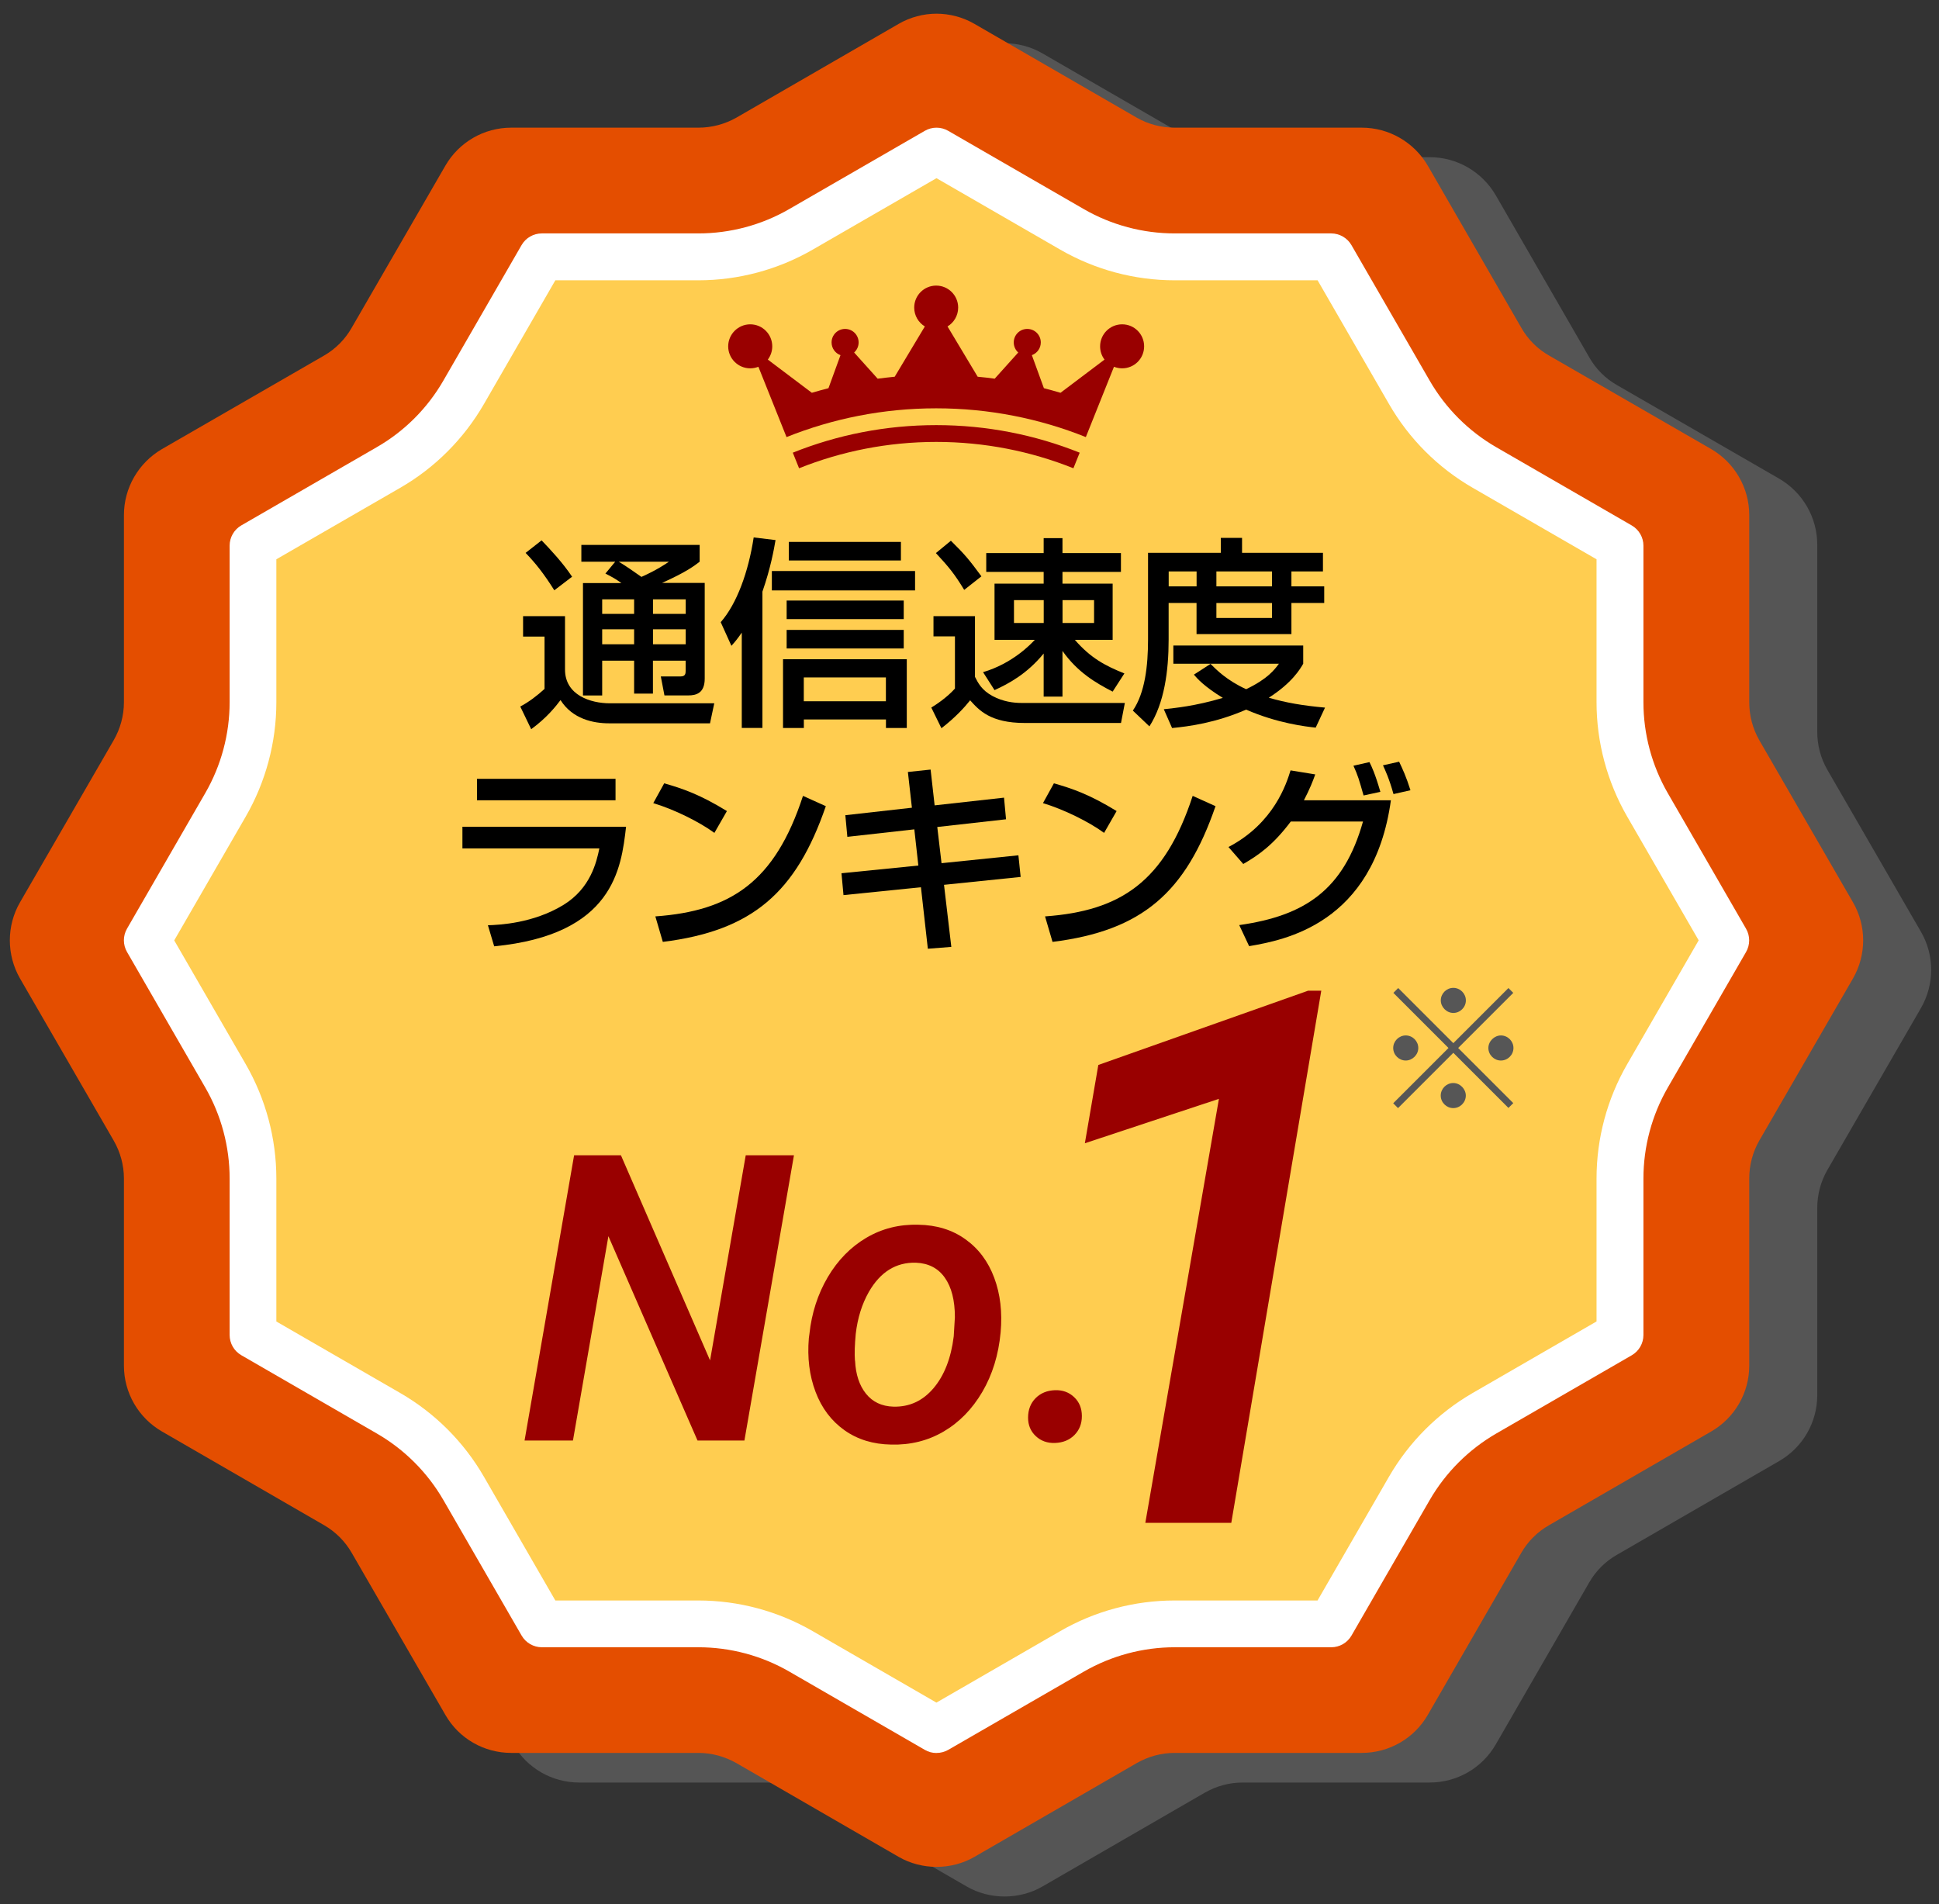 <?xml version="1.0" encoding="UTF-8"?>
<svg id="_レイヤー_21" data-name="レイヤー 21" xmlns="http://www.w3.org/2000/svg" viewBox="0 0 337 331">
  <rect x="0" y="0" width="337" height="331" fill="#333333" stroke="none"/>
  <defs>
    <style>
      .cls-1 {
        fill: #000;
      }

      .cls-1, .cls-2, .cls-3, .cls-4, .cls-5, .cls-6, .cls-7, .cls-8 {
        stroke-width: 0px;
      }

      .cls-2 {
        fill: #565656;
      }

      .cls-3 {
        fill: #a4a4a5;
      }

      .cls-9 {
        opacity: .3;
      }

      .cls-4, .cls-6 {
        fill: #900;
      }

      .cls-5 {
        fill: #e44e00;
      }

      .cls-6 {
        fill-rule: evenodd;
      }

      .cls-7 {
        fill: #fff;
      }

      .cls-8 {
        fill: #ffcd50;
      }
    </style>
  </defs>
  <g class="cls-9">
    <path class="cls-3" d="M333.87,175.2l-16.28,28.17c-1.15,2-1.75,4.28-1.75,6.61v32.53c0,4.71-2.52,9.07-6.61,11.43l-28.17,16.28c-2.03,1.15-3.7,2.82-4.85,4.82l-16.25,28.17c-2.38,4.11-6.74,6.61-11.46,6.61h-32.53c-2.33,0-4.6.63-6.6,1.78l-28.17,16.28c-2.03,1.18-4.33,1.75-6.61,1.75s-4.58-.58-6.6-1.75l-28.17-16.28c-2.03-1.15-4.3-1.78-6.63-1.78h-32.53c-4.71,0-9.07-2.49-11.43-6.61l-16.28-28.17c-1.15-2-2.82-3.67-4.82-4.82l-28.17-16.28c-4.08-2.36-6.6-6.71-6.6-11.43v-32.53c0-2.33-.63-4.6-1.78-6.61l-16.28-28.17c-2.36-4.11-2.36-9.15,0-13.24l16.28-28.17c1.15-2,1.78-4.28,1.78-6.6v-32.53c0-4.71,2.52-9.07,6.6-11.46l28.17-16.25c2-1.15,3.67-2.82,4.82-4.85l16.28-28.17c2.36-4.08,6.71-6.61,11.43-6.61h32.53c2.33,0,4.6-.6,6.63-1.75l28.17-16.28c2.03-1.18,4.33-1.78,6.6-1.78s4.58.6,6.61,1.78l28.17,16.28c2,1.15,4.28,1.75,6.6,1.75h32.53c4.71,0,9.07,2.52,11.46,6.61l16.25,28.17c1.15,2.03,2.82,3.7,4.85,4.85l28.17,16.25c4.08,2.38,6.61,6.74,6.61,11.46v32.53c0,2.33.6,4.6,1.75,6.6l16.28,28.17c2.36,4.08,2.36,9.13,0,13.24Z"/>
  </g>
  <path class="cls-5" d="M322.05,170.07l-16.28,28.17c-1.15,2-1.75,4.28-1.75,6.6v32.53c0,4.71-2.52,9.07-6.6,11.43l-28.17,16.28c-2.03,1.15-3.7,2.82-4.85,4.82l-16.25,28.17c-2.38,4.11-6.74,6.6-11.46,6.6h-32.53c-2.33,0-4.6.63-6.61,1.78l-28.17,16.28c-2.03,1.18-4.33,1.75-6.61,1.75s-4.58-.58-6.6-1.75l-28.17-16.28c-2.03-1.15-4.3-1.78-6.63-1.78h-32.53c-4.71,0-9.07-2.49-11.43-6.6l-16.28-28.17c-1.15-2-2.82-3.67-4.82-4.82l-28.17-16.28c-4.08-2.36-6.6-6.71-6.6-11.43v-32.53c0-2.33-.63-4.6-1.78-6.6l-16.28-28.17c-2.36-4.11-2.36-9.15,0-13.24l16.28-28.17c1.15-2,1.78-4.28,1.78-6.61v-32.53c0-4.71,2.52-9.07,6.6-11.46l28.17-16.25c2-1.15,3.67-2.82,4.82-4.85l16.28-28.17c2.36-4.08,6.71-6.6,11.43-6.6h32.53c2.33,0,4.6-.6,6.63-1.75l28.17-16.28c2.03-1.18,4.33-1.78,6.6-1.78s4.58.6,6.61,1.78l28.17,16.28c2,1.15,4.28,1.75,6.61,1.75h32.53c4.71,0,9.07,2.52,11.46,6.6l16.25,28.17c1.15,2.03,2.82,3.7,4.85,4.85l28.17,16.25c4.08,2.38,6.6,6.74,6.6,11.46v32.53c0,2.33.6,4.6,1.75,6.61l16.28,28.17c2.36,4.08,2.36,9.13,0,13.24Z"/>
  <path class="cls-8" d="M139.2,287.02c-5.4-3.12-11.57-4.78-17.83-4.78h-27.2l-13.6-23.56c-3.12-5.41-7.63-9.92-13.05-13.05l-23.56-13.6v-27.2c0-6.25-1.65-12.42-4.78-17.83l-13.6-23.56,13.6-23.56c3.13-5.42,4.78-11.59,4.78-17.83v-27.2l23.56-13.6c5.41-3.12,9.93-7.64,13.06-13.06l13.6-23.55h27.2c6.25,0,12.41-1.65,17.83-4.77l23.57-13.6,23.56,13.6c5.42,3.13,11.58,4.78,17.83,4.78h27.2l13.6,23.56c3.13,5.42,7.64,9.93,13.06,13.06l23.55,13.6v27.2c0,6.25,1.65,12.41,4.78,17.83l13.6,23.56-13.6,23.56c-3.13,5.42-4.78,11.59-4.78,17.84v27.2l-23.56,13.6c-5.43,3.14-9.94,7.65-13.06,13.06l-13.6,23.55h-27.2c-6.26,0-12.43,1.66-17.85,4.79l-23.54,13.59-23.56-13.6Z"/>
  <path class="cls-7" d="M162.76,304.69c-.7,0-1.41-.18-2.03-.55l-23.55-13.6c-4.79-2.77-10.26-4.23-15.8-4.23h-27.2c-1.45,0-2.8-.78-3.52-2.03l-13.6-23.56c-2.77-4.79-6.76-8.79-11.56-11.56l-23.56-13.61c-1.26-.73-2.03-2.07-2.03-3.52v-27.2c0-5.54-1.46-11-4.23-15.8l-13.6-23.56c-.73-1.26-.73-2.81,0-4.07l13.6-23.56c2.77-4.8,4.23-10.26,4.23-15.8v-27.2c0-1.45.78-2.8,2.03-3.52l23.55-13.6c4.8-2.76,8.8-6.76,11.57-11.57l13.59-23.55c.73-1.26,2.07-2.03,3.53-2.03h27.2c5.54,0,11-1.46,15.79-4.23l23.56-13.6c1.26-.73,2.81-.73,4.07,0l23.56,13.6c4.8,2.77,10.26,4.23,15.8,4.23h27.2c1.45,0,2.8.78,3.52,2.03l13.6,23.56c2.77,4.8,6.77,8.8,11.57,11.57l23.55,13.6c1.26.73,2.03,2.07,2.03,3.52v27.2c0,5.53,1.46,11,4.23,15.8l13.6,23.56c.73,1.26.73,2.81,0,4.07l-13.6,23.56c-2.77,4.8-4.23,10.27-4.23,15.8v27.2c0,1.45-.78,2.8-2.03,3.52l-23.55,13.6c-4.8,2.78-8.8,6.78-11.57,11.57l-13.59,23.55c-.73,1.26-2.07,2.03-3.52,2.03h-27.2c-5.54,0-11.01,1.47-15.81,4.24l-23.55,13.59c-.63.36-1.33.54-2.03.54ZM96.51,278.18h24.85c6.97,0,13.84,1.84,19.87,5.32l21.52,12.43,21.51-12.42c6.03-3.49,12.91-5.33,19.88-5.33h24.85l12.42-21.52c3.48-6.02,8.51-11.06,14.55-14.55l21.52-12.43v-24.85c0-6.96,1.84-13.83,5.33-19.87l12.42-21.52-12.43-21.52c-3.48-6.04-5.32-12.91-5.32-19.86v-24.85l-21.51-12.42c-6.04-3.48-11.07-8.51-14.55-14.55l-12.42-21.52h-24.85c-6.96,0-13.83-1.84-19.86-5.32l-21.53-12.43-21.53,12.43c-6.03,3.48-12.9,5.32-19.86,5.32h-24.85l-12.42,21.52c-3.49,6.04-8.52,11.08-14.55,14.55l-21.52,12.42v24.85c0,6.96-1.84,13.83-5.32,19.87l-12.43,21.52,12.43,21.52c3.48,6.04,5.32,12.91,5.32,19.87v24.85l21.53,12.43c6.03,3.48,11.06,8.51,14.54,14.54l12.42,21.52Z"/>
  <g>
    <path class="cls-6" d="M162.72,73.89c-8.81,0-17.22,1.7-24.93,4.79l1.09,2.71c7.37-2.95,15.42-4.58,23.84-4.58s16.47,1.63,23.84,4.58l1.09-2.71c-7.71-3.09-16.12-4.79-24.93-4.79h0Z"/>
    <path class="cls-6" d="M146.88,57.17h0c1.3,0,2.35,1.05,2.35,2.35,0,.69-.3,1.31-.78,1.75l4.09,4.55c.98-.13,1.97-.24,2.96-.34l5.24-8.74c-1.11-.67-1.85-1.89-1.85-3.28,0-2.11,1.71-3.82,3.82-3.82s3.82,1.71,3.82,3.82c0,1.39-.74,2.61-1.85,3.28l5.24,8.74c.99.09,1.98.2,2.96.34l4.09-4.55c-.48-.43-.78-1.06-.78-1.75,0-1.3,1.05-2.35,2.35-2.35s2.35,1.05,2.35,2.35c0,1.01-.64,1.88-1.55,2.21l2.09,5.74c.97.25,1.93.52,2.89.8l7.65-5.77c-.49-.64-.77-1.44-.77-2.3,0-2.11,1.71-3.83,3.83-3.83s3.82,1.71,3.82,3.83-1.71,3.82-3.82,3.82c-.5,0-.98-.1-1.42-.27l-4.89,12.22c-8.04-3.22-16.82-5-26.01-5s-17.97,1.78-26.01,5l-4.89-12.22c-.44.17-.92.27-1.42.27-2.11,0-3.83-1.72-3.83-3.82s1.72-3.83,3.83-3.83,3.83,1.71,3.83,3.83c0,.86-.29,1.66-.77,2.3l7.65,5.77c.96-.28,1.92-.55,2.89-.8l2.09-5.74c-.9-.32-1.55-1.19-1.55-2.21,0-1.3,1.05-2.35,2.35-2.35h0Z"/>
  </g>
  <g>
    <g>
      <path class="cls-4" d="M129.37,250.38h-8.14l-15.49-35.52-6.16,35.52h-8.41l8.61-49.58h8.14l15.49,35.65,6.2-35.65h8.38l-8.61,49.58Z"/>
      <path class="cls-4" d="M140.68,231.83c.39-3.61,1.45-6.89,3.18-9.84,1.74-2.95,3.97-5.23,6.69-6.84,2.72-1.61,5.74-2.37,9.06-2.28,3.16.05,5.88.88,8.17,2.52,2.29,1.63,3.97,3.87,5.02,6.71,1.06,2.84,1.42,5.99,1.11,9.47-.36,3.91-1.43,7.36-3.18,10.35-1.76,3-4.01,5.3-6.74,6.9-2.74,1.6-5.77,2.35-9.11,2.26-3.13-.05-5.84-.88-8.12-2.5-2.28-1.62-3.96-3.85-5.02-6.67-1.07-2.83-1.45-5.94-1.16-9.35l.1-.72ZM148.61,236.49c.11,2.38.74,4.3,1.89,5.74,1.15,1.44,2.74,2.2,4.78,2.26,2.77.07,5.09-1,6.96-3.2,1.87-2.2,3.05-5.21,3.52-9.02l.2-3.34c0-2.91-.58-5.19-1.74-6.84-1.16-1.66-2.84-2.53-5.04-2.62-3.45-.09-6.17,1.6-8.17,5.07-1.2,2.11-1.96,4.54-2.28,7.29-.18,1.91-.23,3.46-.14,4.66Z"/>
      <path class="cls-4" d="M178.68,246.4c0-1.38.44-2.51,1.31-3.39.87-.87,1.99-1.33,3.35-1.38,1.34-.05,2.46.36,3.35,1.21.9.85,1.34,1.95,1.34,3.29s-.43,2.41-1.29,3.29c-.86.87-1.99,1.33-3.37,1.38-1.34.05-2.46-.35-3.35-1.19-.9-.84-1.34-1.91-1.34-3.2Z"/>
    </g>
    <path class="cls-4" d="M214,264.68h-14.94l12.79-73.69-23.3,7.72,2.34-13.61,36.47-12.91h2.28l-15.64,92.49Z"/>
  </g>
  <g>
    <path class="cls-1" d="M162.24,107.09h7.21v10.55c.53,1.05,1.16,2.32,3.06,3.34,1.83.98,3.66,1.2,5.03,1.2h17.96l-.67,3.48h-16.73c-5.98,0-7.94-2.22-9.49-3.94-.95,1.2-2.6,3.02-4.99,4.85l-1.76-3.59c.7-.42,2.67-1.69,4.11-3.3v-9.07h-3.73v-3.52ZM165.26,93.98c2.5,2.46,3.23,3.37,5.31,6.19l-2.99,2.36c-1.69-2.78-2.64-3.94-4.92-6.4l2.6-2.14ZM170.85,116.83c5.13-1.51,8.33-4.89,9-5.62h-7v-9.77h8.54v-2.04h-9.98v-3.27h9.98v-2.6h3.27v2.6h10.16v3.27h-10.16v2.04h8.72v9.77h-6.57c2.74,3.16,5.27,4.5,8.61,5.84l-2.04,3.16c-2.92-1.51-6.08-3.34-8.72-7.07v7.94h-3.27v-7.49c-2.92,3.55-6.01,5.2-8.54,6.36l-2-3.13ZM176.23,104.31v3.97h5.17v-3.97h-5.17ZM184.67,104.31v3.97h5.48v-3.97h-5.48Z"/>
    <path class="cls-1" d="M199.53,96.09h12.65v-2.6h3.69v2.6h14.06v3.23h-5.48v2.6h5.7v2.88h-5.7v5.41h-16.49v-5.41h-4.85v6.4c0,5.38-.74,11-3.34,15.05l-2.88-2.74c2.11-3.09,2.64-7.77,2.64-12.37v-15.05ZM210.39,115.39c1.02,1.02,2.81,2.85,6.19,4.4,3.73-1.79,4.92-3.37,5.7-4.43h-18.35v-3.16h22.57v3.16c-.53.91-1.9,3.3-5.98,5.91,3.02.88,5.91,1.37,9.77,1.72l-1.62,3.48c-1.69-.18-6.61-.74-12.09-3.13-5.34,2.32-9.98,2.92-12.87,3.2l-1.44-3.27c1.93-.21,5.41-.53,10.26-1.97-3.23-1.97-4.46-3.37-5.03-4.04l2.88-1.86ZM203.12,99.32v2.6h4.85v-2.6h-4.85ZM211.41,99.32v2.6h9.67v-2.6h-9.67ZM211.41,104.81v2.6h9.67v-2.6h-9.67Z"/>
    <path class="cls-1" d="M90.92,107.09h7.28v9.28c0,4.47,4.46,5.87,7.8,5.87h18.14l-.74,3.48h-17.54c-2.74,0-6.36-.74-8.44-4.04-.77,1.02-2.35,3.06-5.1,5.06l-1.9-3.94c1.48-.77,2.95-1.9,4.22-3.06v-9.1h-3.73v-3.55ZM94.12,93.91c1.58,1.65,3.69,3.9,5.31,6.33l-3.09,2.36c-1.79-2.85-3.23-4.68-4.99-6.5l2.78-2.18ZM106.91,97.63h-5.87v-2.92h20.56v2.92c-.91.7-2.25,1.76-6.54,3.69h7.42v16.63c0,2.5-1.44,2.92-2.85,2.92h-4.15l-.63-3.3h3.44c.81,0,.88-.46.88-1.02v-1.72h-5.69v5.73h-3.27v-5.73h-5.55v6.05h-3.34v-19.54h6.68c-1.09-.77-1.55-1.02-2.78-1.65l1.69-2.04ZM104.66,104.17v2.53h5.55v-2.53h-5.55ZM104.66,109.38v2.6h5.55v-2.6h-5.55ZM107.54,97.63c1.34.81,2.64,1.72,3.94,2.64.49-.21,2.71-1.2,4.78-2.64h-8.72ZM113.49,104.17v2.53h5.69v-2.53h-5.69ZM113.49,109.38v2.6h5.69v-2.6h-5.69Z"/>
    <path class="cls-1" d="M128.91,109.97c-.77,1.12-1.2,1.62-1.79,2.28l-1.86-4.11c2.81-3.2,4.82-8.75,5.73-14.73l3.8.46c-.28,1.62-.84,4.82-2.28,8.96v23.69h-3.59v-16.56ZM159.04,99.25v3.37h-24.89v-3.37h24.89ZM157.6,114.58v11.95h-3.62v-1.48h-14.27v1.48h-3.62v-11.95h21.51ZM157.07,104.38v3.23h-20.35v-3.23h20.35ZM157.07,109.48v3.23h-20.35v-3.23h20.35ZM156.58,94.19v3.23h-19.48v-3.23h19.48ZM139.7,117.74v4.15h14.27v-4.15h-14.27Z"/>
    <path class="cls-1" d="M108.81,143.7c-.84,7.31-2.22,18.77-22.92,20.78l-1.09-3.66c2-.07,7.87-.32,13.15-3.55,4.68-2.88,5.73-7.42,6.22-9.81h-23.8v-3.76h28.44ZM106.98,135.37v3.73h-24.08v-3.73h24.08Z"/>
    <path class="cls-1" d="M124.16,144.76c-2.64-1.93-6.99-4.08-10.62-5.17l1.9-3.44c3.09.88,6.15,1.9,10.9,4.82l-2.18,3.8ZM113.9,159.28c13.15-.95,20.78-6.01,25.66-20.95l3.97,1.79c-5.17,15.01-12.76,21.65-28.33,23.59l-1.3-4.43Z"/>
    <path class="cls-1" d="M157.77,134.18l3.97-.42.7,6.22,12.06-1.34.35,3.76-11.95,1.34.74,6.29,13.36-1.37.39,3.76-13.32,1.37,1.27,10.79-4.08.32-1.2-10.69-13.46,1.37-.35-3.8,13.36-1.34-.7-6.29-11.64,1.3-.35-3.76,11.57-1.3-.7-6.22Z"/>
    <path class="cls-1" d="M191.89,144.76c-2.64-1.93-7-4.08-10.62-5.17l1.9-3.44c3.09.88,6.15,1.9,10.9,4.82l-2.18,3.8ZM181.63,159.28c13.15-.95,20.78-6.01,25.66-20.95l3.97,1.79c-5.17,15.01-12.76,21.65-28.33,23.59l-1.3-4.43Z"/>
    <path class="cls-1" d="M213.51,147.22c7.94-4.15,10.09-11.07,10.79-13.32l4.29.7c-.42,1.2-.95,2.53-1.97,4.5h15.12c-2.99,21.58-18.7,24.33-24.64,25.35l-1.72-3.66c11.43-1.62,18.17-6.12,21.51-18h-12.55c-2.99,3.97-5.45,5.76-8.26,7.38l-2.57-2.95ZM236.99,138.26c-.81-2.85-.98-3.44-1.76-5.17l2.78-.63c.39.77.98,2,1.9,5.17l-2.92.63ZM242.19,138.01c-.77-2.74-1.44-4.15-1.83-4.99l2.81-.63c.6,1.27,1.23,2.6,1.97,4.96l-2.95.67Z"/>
  </g>
  <path class="cls-2" d="M243.01,171.73l9.58,9.58,9.58-9.58.84.84-9.58,9.58,9.58,9.58-.84.84-9.58-9.58-9.61,9.61-.84-.84,9.61-9.61-9.58-9.58.84-.84ZM244.32,184.33c-1.19,0-2.18-.99-2.18-2.18s.99-2.18,2.18-2.18,2.18.99,2.18,2.18-1.04,2.18-2.18,2.18ZM250.41,173.88c0-1.19.99-2.18,2.18-2.18s2.18.99,2.18,2.18-.99,2.18-2.18,2.18-2.18-1.04-2.18-2.18ZM254.76,190.42c0,1.19-.99,2.18-2.18,2.18s-2.18-.99-2.18-2.18.99-2.18,2.18-2.18,2.18,1.05,2.18,2.18ZM260.86,179.97c1.19,0,2.18.99,2.18,2.18s-.99,2.18-2.18,2.18-2.18-.99-2.18-2.18,1.05-2.18,2.18-2.18Z"/>
</svg>